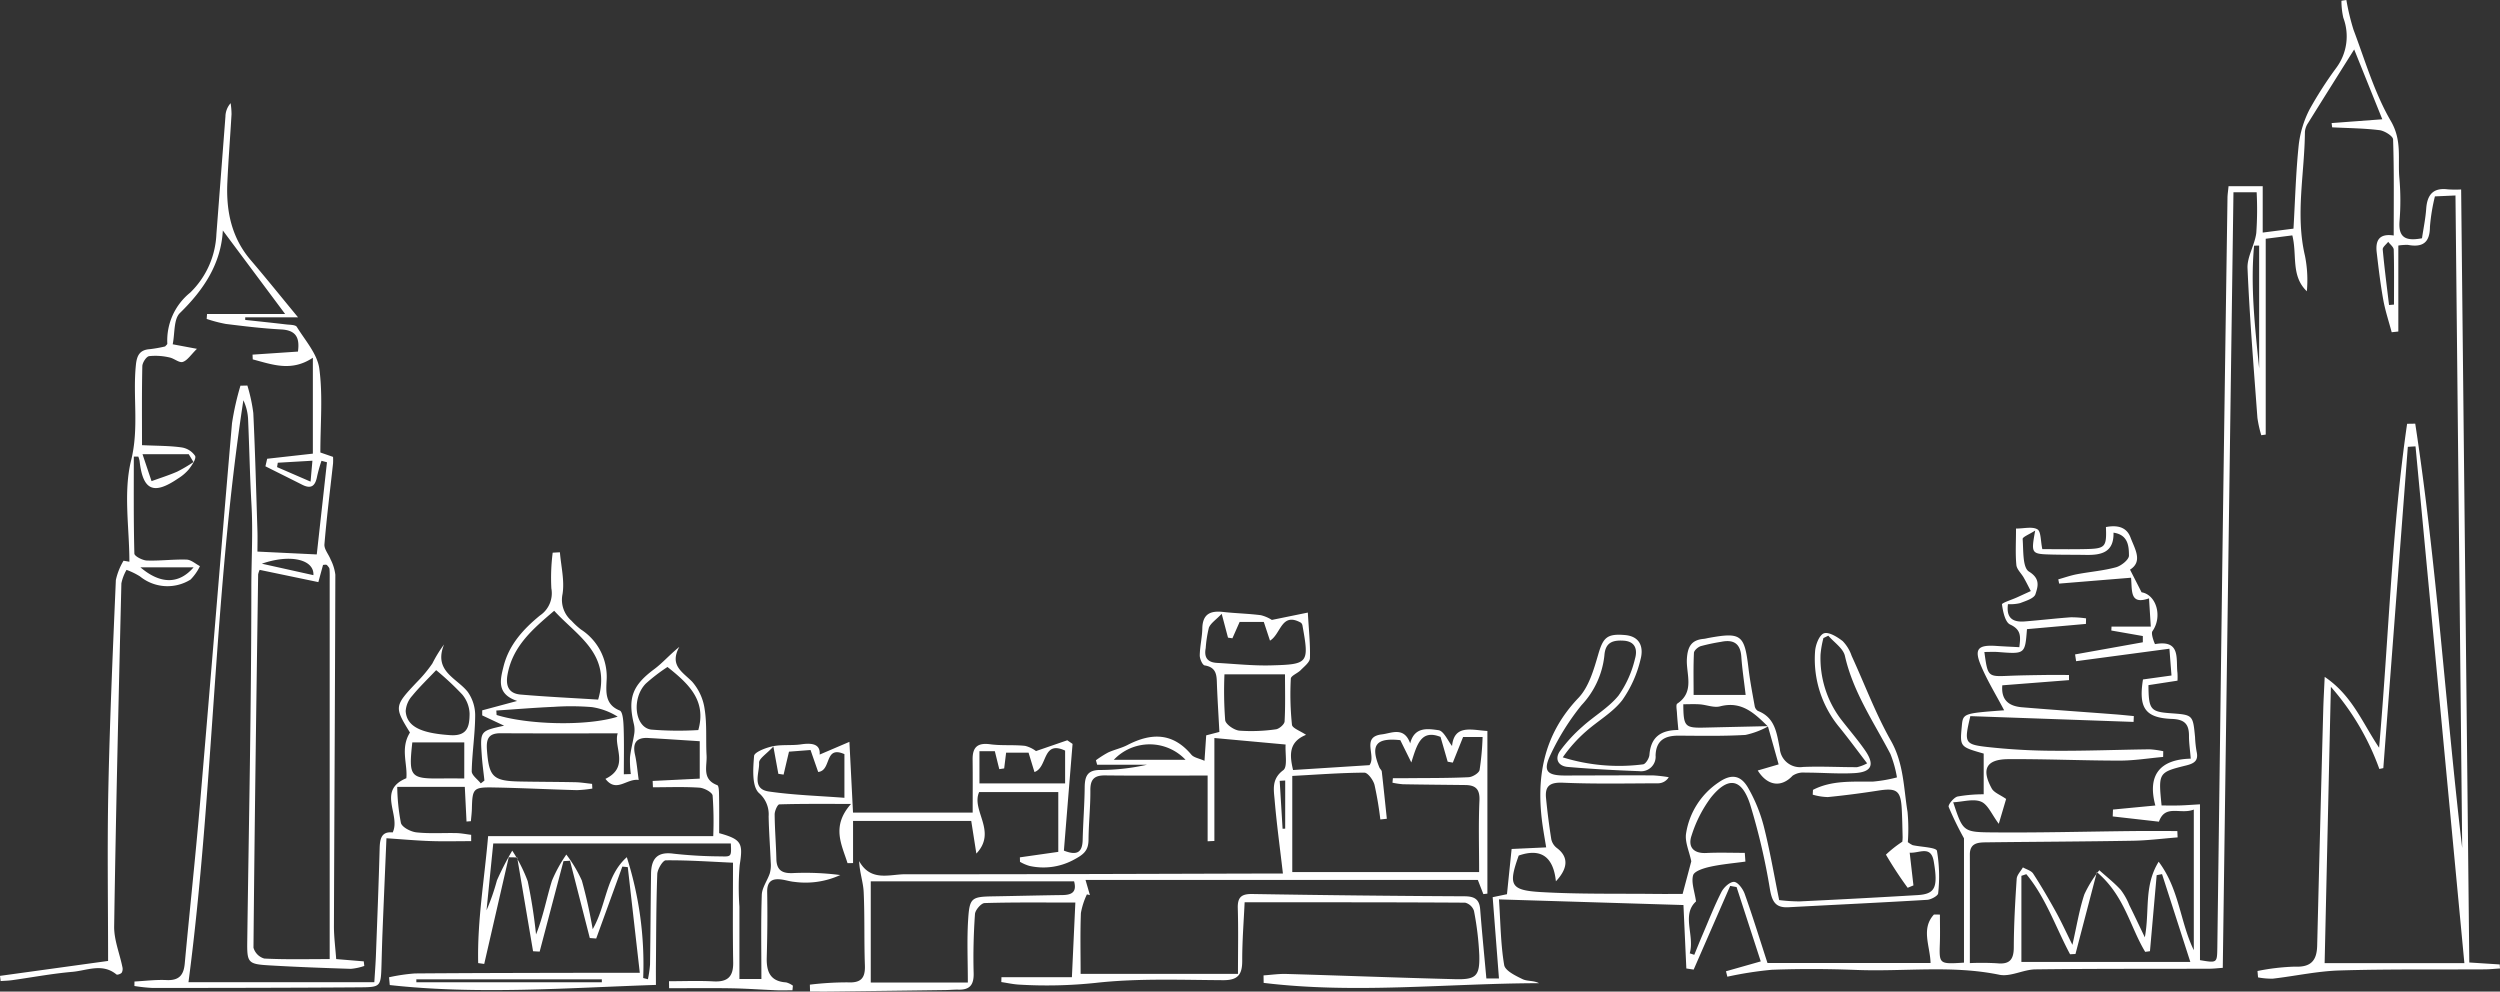 <svg id="Group_223" data-name="Group 223" xmlns="http://www.w3.org/2000/svg" xmlns:xlink="http://www.w3.org/1999/xlink" width="346.132" height="137.288" viewBox="0 0 346.132 137.288">
  <rect x="0" y="0" width="346.132" height="137.288" fill="#333333" stroke="none"/>
  <defs>
    <clipPath id="clip-path">
      <rect id="Rectangle_161" data-name="Rectangle 161" width="346.132" height="137.288" fill="#fff"/>
    </clipPath>
  </defs>
  <g id="Group_222" data-name="Group 222" clip-path="url(#clip-path)">
    <path id="Path_246" data-name="Path 246" d="M109.718,137.105c-.749,0-1.5.026-2.244,0-2.069-.083-4.137-.238-6.206-.273-2.876-.048-5.752-.011-8.629-.011l-.013-.969c2.053,0,4.108-.085,6.155.024,1.965.106,2.766-.647,2.73-2.643-.079-4.485-.026-8.973-.026-13.789-3.182-.143-6.243-.36-9.3-.33-.42,0-1.159,1.235-1.184,1.918-.154,4.194-.146,8.393-.187,12.589-.009.8,0,1.6,0,2.743-12.354.412-24.609,1.374-36.85.019q-.049-.539-.1-1.077a24.988,24.988,0,0,1,3.584-.529c8.691-.069,17.384-.072,26.075-.094,1.465,0,2.93,0,5.058,0-.57-5.005-1.117-9.813-1.663-14.624l-.754-.078q-1.808,4.98-3.618,9.96l-.887-.068q-1.372-5.353-2.742-10.7l-.9.054-3.3,12.526c-.3-.016-.609-.032-.913-.05q-1.1-6.495-2.2-12.99l-1.169-.021-3.393,14.767-.836-.116c-.14-5.827.864-11.589,1.376-17.579H98.75a49.109,49.109,0,0,0-.086-5.616c-.053-.447-1.165-1.049-1.821-1.092C94.7,108.911,92.551,109,90.4,109c-.013-.292-.026-.584-.038-.876l6.519-.321v-5.179c-2.459-.156-4.791-.315-7.125-.446-1.706-.1-2.191.749-1.834,2.337.236,1.055.32,2.145.508,3.473-1.666-.243-3.076,1.838-4.606-.153,3.394-1.639,1.087-4.464,1.7-6.3-5.5,0-10.846.02-16.191-.014-1.725-.012-2.031.813-1.911,2.365.284,3.644.812,4.242,4.492,4.315,2.578.052,5.157.047,7.733.1.778.017,1.553.149,2.329.228q.017.325.036.651a16.245,16.245,0,0,1-2.144.217c-3.824-.1-7.648-.3-11.472-.369-2.878-.055-2.993.119-3.062,2.944-.014.574-.09,1.149-.137,1.723l-.605.048c-.076-1.532-.152-3.065-.238-4.8H55a28.05,28.05,0,0,0,.509,5c.167.6,1.363,1.214,2.147,1.3,1.821.2,3.677.06,5.517.1.689.017,1.374.157,2.062.24q0,.439,0,.876c-1.887,0-3.777.051-5.662-.013-1.952-.067-3.9-.244-6.068-.388-.192,4.543-.373,8.716-.541,12.891-.063,1.545-.1,3.092-.144,4.637-.091,3-.089,3.09-2.974,3.112-9.572.071-19.143.079-28.716.087a22.671,22.671,0,0,1-2.519-.27c0-.207.005-.413.007-.621,1.482-.079,2.969-.271,4.444-.2,1.692.076,2.366-.651,2.515-2.268.676-7.331,1.474-14.652,2.1-21.989C29.189,93.831,30.6,76.212,32.121,58.6a38.031,38.031,0,0,1,1.171-5.2l.958-.02a22.9,22.9,0,0,1,.821,3.806c.26,5.444.4,10.892.573,16.337.029.935,0,1.872,0,2.846l8.213.394Q44.568,70.362,45.27,64l-.76-.2a21.224,21.224,0,0,0-.588,2.072c-.226,1.244-.7,1.942-2.073,1.245-1.7-.861-3.4-1.7-5.1-2.555l.24-1.046c2.035-.228,4.069-.455,6.327-.709V49.528c-2.971,1.992-5.639.93-8.322.231q-.016-.331-.03-.659l6.288-.423c.255-1.886-.227-2.954-2.314-3.065-2.571-.135-5.136-.448-7.694-.765a19.281,19.281,0,0,1-2.629-.691c.016-.228.033-.456.05-.685H39.475l-8.622-11.56c-.253,4.573-2.608,8.181-5.941,11.426-.881.857-.689,2.814-1,4.331l3.356.628c-.854.834-1.32,1.61-1.966,1.815-.5.158-1.2-.5-1.844-.622a8.449,8.449,0,0,0-2.812-.18c-.394.064-.929.9-.941,1.39-.08,3.6-.043,7.2-.043,10.935,2.144.1,3.823.078,5.464.31a2.759,2.759,0,0,1,1.887,1.174c.194.384-.437,1.293-.857,1.847a6.261,6.261,0,0,1-1.5,1.282c-3.41,2.326-4.88,1.646-5.33-2.432a3.4,3.4,0,0,0-.178-.6l-.621,0c0,4.478-.04,8.958.077,13.434.01.35,1.118.935,1.732.957,1.831.063,3.672-.185,5.5-.127.625.019,1.232.588,1.847.905a6.862,6.862,0,0,1-1.3,1.859,6.028,6.028,0,0,1-7.008-.443,9.965,9.965,0,0,0-1.855-.9,6.088,6.088,0,0,0-.714,1.871c-.381,15.828-.76,31.657-1,47.49-.028,1.866.757,3.743,1.139,5.621a1.079,1.079,0,0,1-.094.792c-.14.175-.616.336-.731.241-1.955-1.61-4.092-.534-6.118-.359-2.782.241-5.541.762-8.312,1.15-.527.074-1.063.084-1.6.124-.031-.239-.061-.478-.092-.718l14.968-2.067c0-7.938-.131-15.875.035-23.805.2-9.645.626-19.286,1.039-28.925a8.92,8.92,0,0,1,1.064-2.682c.27.047.541.093.811.141,0-4.7-.855-9.608.239-14.035,1.118-4.523.209-8.848.663-13.23.134-1.3.533-2.072,1.927-2.167a18.56,18.56,0,0,0,2.121-.376c.129-.162.3-.279.3-.386a8.519,8.519,0,0,1,3.169-7.067A11.97,11.97,0,0,0,29.96,32.43q.627-8.15,1.253-16.3a2.864,2.864,0,0,1,.719-1.846,10.777,10.777,0,0,1,.124,1.523c-.18,3.163-.438,6.321-.58,9.484-.176,3.939.574,7.61,3.236,10.723,2.144,2.507,4.21,5.081,6.556,7.925H33.951c0,.118,0,.237,0,.357,1.894.2,3.789.4,5.682.623.508.06,1.276.038,1.462.34,1.159,1.879,2.846,3.749,3.117,5.789.5,3.759.143,7.633.143,11.6l1.757.609a8.541,8.541,0,0,1,0,.91c-.41,3.734-.884,7.463-1.193,11.2-.056.671.588,1.388.859,2.1a6.366,6.366,0,0,1,.651,2.1c-.042,16.2-.139,32.408-.194,48.611-.006,1.522.2,3.045.312,4.609l3.818.317c.025.212.048.423.072.635a7.811,7.811,0,0,1-1.856.4c-3.745-.118-7.49-.257-11.231-.477-3.048-.177-3.159-.349-3.117-3.411.218-16.276.565-32.554.565-48.83,0-3.838.238-7.684.02-11.528-.22-3.9-.294-7.8-.464-11.7a6.89,6.89,0,0,0-.658-2.776C29.6,82.1,29.623,109.146,26.095,135.989H51.826c.088-1.449.179-2.592.222-3.736.185-4.932.383-9.863.516-14.8.037-1.341.254-2.362,1.806-2.2,1.155-2.41-2.23-5.812,1.891-7.506.195-1.954-.869-4.145.5-6.324-2.2-3.559-2.173-3.67.986-7.012a18.863,18.863,0,0,0,2.111-2.544,17.732,17.732,0,0,1,1.622-2.64c-1.493,3.712,1.743,4.629,3.272,6.557A5.625,5.625,0,0,1,65.789,99.1c-.014,2.56-.426,5.116-.477,7.678-.011.553.816,1.124,1.258,1.686l.5-.394c-.127-1.195-.3-2.387-.375-3.585-.221-3.28-.207-3.281,3.1-4.009l-3.032-1.426q0-.352,0-.7c1.473-.395,2.946-.789,4.841-1.3-2.868-.965-2.358-2.9-1.891-4.769.749-3.009,2.746-5.181,5.05-7.068a3.713,3.713,0,0,0,1.573-3.759,27.506,27.506,0,0,1,.185-4.935l1-.053c.156,1.941.665,3.939.361,5.8a3.834,3.834,0,0,0,1.253,3.689,10.069,10.069,0,0,0,1.3,1.2A7.793,7.793,0,0,1,83.982,94.3c-.061,1.487-.237,3.252,1.82,4.073.443.178.516,1.587.545,2.437.073,2.128.024,4.259.024,6.39l.967-.028a14.485,14.485,0,0,1-.111-2.322c.114-1.1.421-2.169.587-3.26a3.6,3.6,0,0,0-.056-1.35c-.866-3.626-.173-5.366,2.821-7.592,1.133-.84,2.072-1.939,3.475-3.087-1.4,2.565.429,3.458,1.78,4.825a7.323,7.323,0,0,1,1.737,3.873c.322,2.081.136,4.235.257,6.353.084,1.475-.686,3.281,1.478,4.095.257.1.242,1.071.252,1.64.031,1.683.012,3.367.012,5.005,3.143.874,3.32,1.4,2.839,4.451a37.133,37.133,0,0,0-.034,5.733c0,3.3,0,6.591,0,10.007h3.043c0-3.909-.08-7.784.053-11.649.035-1.006.777-1.975,1.112-2.988a4.225,4.225,0,0,0,.13-1.466c-.087-2.133-.251-4.265-.294-6.4a3.888,3.888,0,0,0-1.344-3.247c-1-.95-.809-3.388-.67-5.132.041-.528,1.623-1.135,2.577-1.336,1.275-.269,2.64-.076,3.938-.269,1.591-.236,2.681,0,2.565,1.416l4.118-1.762c.187,3.659.339,6.631.5,9.8h16.566c0-2.387.024-4.861-.008-7.335-.023-1.708.661-2.37,2.434-2.129,1.589.216,3.227.047,4.826.22a4.153,4.153,0,0,1,1.515.722l4.332-1.494.731.5q-.6,7.373-1.2,14.776c1.832.727,2.555.235,2.6-1.478.059-2.429.253-4.857.279-7.285.018-1.57.392-2.432,2.244-2.4a30.084,30.084,0,0,0,6.383-.727h-6.9c-.058-.206-.116-.413-.172-.619a13.927,13.927,0,0,1,1.692-1.078c.867-.4,1.832-.595,2.675-1.033,3.291-1.709,6.267-1.744,8.847,1.334.348.413,1.066.513,1.818.85.092-1.372.16-2.384.237-3.524l1.826-.473c-.116-2.176-.249-4.289-.334-6.4-.052-1.261.067-2.526-1.706-2.808-.3-.048-.685-.912-.677-1.393.02-1.246.331-2.487.354-3.732.039-2.014,1.129-2.474,2.889-2.277,1.736.194,3.49.226,5.22.449a5.119,5.119,0,0,1,1.519.655l4.98-1.019c.135,2.4.352,4.362.292,6.313-.018.567-.786,1.148-1.278,1.655-.429.442-1.352.773-1.37,1.183a40.918,40.918,0,0,0,.159,6.384c.054.477,1.135.838,1.951,1.394-2.43.978-2.28,2.822-1.8,4.869l10.582-.673c.984-1.3-1.206-3.923,1.722-4.262,1.314-.152,3.069-1.13,3.914,1.252.587-2.367,2.488-2.027,3.912-1.833.742.1,1.308,1.478,1.884,2.192.3-3.029,2.722-2.211,4.894-2.081v22.52l-.562.065c-.245-.628-.487-1.255-.763-1.963H150.292c.234.806.421,1.451.609,2.1l-.415-.1a10.071,10.071,0,0,0-.832,2.588c-.108,2.787-.039,5.581-.039,8.424H171.4c0-3.211.064-6.139-.025-9.061-.048-1.534.469-2.028,2.023-2q14.693.244,29.386.317c1.349.008,2.04.4,2.149,1.8.243,3.124.555,6.242.859,9.579h1.743c-.29-3.738-.579-7.476-.872-11.256l1.981-.414c.216-2.115.422-4.115.643-6.261l4.784-.22c-.175-1.062-.336-1.975-.472-2.891-.981-6.658.033-12.662,4.934-17.8,1.451-1.522,2.133-3.929,2.753-6.05.673-2.3,1.194-2.876,3.7-2.658,2.184.19,2.568,1.807,2.158,3.338a16.2,16.2,0,0,1-2.539,5.68c-1.317,1.7-3.34,2.843-4.994,4.3a19.8,19.8,0,0,0-3.241,3.615,26.134,26.134,0,0,0,11.125.968c.361-.054.837-.842.874-1.318.182-2.355,1.454-3.434,4.007-3.437-.076-.852-.157-1.622-.2-2.392-.025-.429-.162-1.121.043-1.257,2.461-1.642,1.213-4.107,1.335-6.194.1-1.7.628-2.629,2.341-2.776.22-.019.435-.086.651-.124,4.525-.824,4.987-.453,5.533,4.167.208,1.757.545,3.5.858,5.242a1.013,1.013,0,0,0,.445.692c2.41.93,2.606,3.1,3.033,5.189a2.8,2.8,0,0,0,3.2,2.572c2.494-.111,5,.035,7.5.029a5.538,5.538,0,0,0,1.394-.531c-1.358-1.775-2.557-3.412-3.835-4.987A14.771,14.771,0,0,1,251.3,90.21c.052-.907.576-2.289,1.221-2.521.671-.242,1.862.494,2.609,1.078a5.433,5.433,0,0,1,1.236,2.039c1.806,3.924,3.319,8.01,5.439,11.753,1.786,3.152,1.754,6.535,2.3,9.858a24.961,24.961,0,0,1,.039,4.177,3.767,3.767,0,0,0,.671.421c1.174.26,3.257.3,3.364.789a21.159,21.159,0,0,1,.165,5.876c-.021.344-.977.871-1.527.905-6.4.385-12.794.681-19.188,1.026-1.769.1-2.264-.738-2.567-2.436a89.167,89.167,0,0,0-2.749-11.793c-1.174-3.642-3.054-3.923-5.445-.945a17.64,17.64,0,0,0-2.66,5.23c-.533,1.531.19,2.526,2.041,2.433,1.77-.088,3.548-.019,5.322-.019.028.4.059.805.088,1.208-1.634.226-3.287.362-4.892.717-.866.19-2.192.6-2.353,1.183-.274.993.2,2.194.406,3.615-2.043,1.852-.163,4.708-.87,7.187l.628.205c.391-.954.773-1.913,1.18-2.861.84-1.96,1.617-3.953,2.584-5.848.325-.634,1.17-1.413,1.743-1.387.525.024,1.226.966,1.467,1.641,1.107,3.105,2.077,6.259,3.16,9.588h22.579c-.06-2.37-1.349-4.725.469-6.71l.827.007c0,1.309.038,2.619-.007,3.926-.1,2.945-.121,2.945,3.339,2.73V116.069a43.824,43.824,0,0,1-2.117-4.345c-.116-.306.707-1.319,1.234-1.446a20.928,20.928,0,0,1,3.611-.307v-5.636c-3.3-.94-3.3-.94-3.031-3.785.166-1.783.166-1.783,5.864-2.208-1.143-2.176-2.357-4.137-3.232-6.238-.945-2.268-.38-2.847,2.152-2.673,1.013.068,2.028.111,3.181.174.172-1.423.308-2.408-1.273-3.138-.692-.317-.991-1.786-1.129-2.778-.032-.225,1.346-.646,2.073-.978l1.919-.878c-.324-.621-.634-1.249-.979-1.857s-.961-1.143-1.02-1.755c-.149-1.524-.05-3.073-.05-5.04,1.106,0,2.247-.312,2.963.107.506.293.429,1.581.681,2.741,1.8,0,3.921.038,6.043-.01,2.685-.06,2.872-.29,2.762-3.049,1.476-.276,2.838-.085,3.41,1.459s1.744,3.3-.074,4.44l1.6,3.135c2.014.321,2.949,3.327,1.5,5.391-.25.356.335,1.789.364,1.783,3.621-.649,2.866,2.066,3.105,3.992a9.925,9.925,0,0,1,.006,1.07l-4.023.619c.027,3.392.271,3.69,3.1,3.893,3.059.221,3.058.221,3.353,3.315a14.993,14.993,0,0,0,.211,1.976c.288,1.246-.28,1.647-1.422,1.93-3.89.965-3.878,1.011-3.424,5.549.81,0,1.653.017,2.493-.005.8-.022,1.6-.087,2.823-.156v21.573c2.355.4,2.369.4,2.4-1.68q.34-25.739.669-51.482.356-26.182.739-52.364c.007-.5.088-.992.147-1.625h4.73V32.2l4.261-.545c.229-3.963.329-7.79.725-11.586a14.42,14.42,0,0,1,1.507-4.933,53.412,53.412,0,0,1,3.7-5.754,7.3,7.3,0,0,0,.969-6.917,10.517,10.517,0,0,1-.26-2.36L324.861,0a32.331,32.331,0,0,0,.987,4.115c1.612,4.268,2.9,8.747,5.173,12.645,1.591,2.73.933,5.288,1.182,7.924a35.5,35.5,0,0,1,.017,5.961c-.18,2.365.989,2.737,3.111,2.345.2-1.356.487-2.712.583-4.081.137-1.948.962-2.961,3.025-2.688a15.922,15.922,0,0,0,1.813.011c.377,35.674.751,71.278,1.128,107.028l4.211.269c.012.187.027.372.043.558-.7.043-1.4.119-2.105.124-6.7.04-13.411-.049-20.109.153-3.087.092-6.154.778-9.236,1.134a10.224,10.224,0,0,1-2.051-.174c-.026-.3-.052-.59-.078-.886a30.412,30.412,0,0,1,5.164-.605c2.227.106,3.047-.833,3.1-2.887q.4-16.34.841-32.676c.035-1.293.11-2.582.2-4.556,3.814,2.584,5.173,6.286,7.533,9.806,1.342-15.3,1.746-30.161,3.877-44.845l1.126-.017c2.985,19.484,4.195,39.182,6.5,58.752-.309-30.03-.618-60.062-.929-90.346l-2.846.126a26.278,26.278,0,0,0-.69,4.216c-.009,2.216-1.032,2.868-3.045,2.5a7.5,7.5,0,0,0-1.33.09V45.9l-.92.1c-.4-1.5-.894-2.981-1.168-4.5-.391-2.168-.649-4.363-.906-6.553-.182-1.558.26-2.663,2.354-2.34,0-4.506.059-8.907-.086-13.3-.015-.469-1.189-1.2-1.89-1.285-2.166-.266-4.363-.279-6.548-.391q-.035-.295-.072-.59l7.017-.525-3.894-9.668c-2.208,3.515-4.3,6.838-6.376,10.175a2.558,2.558,0,0,0-.446,1.233c-.035,5.718-1.342,11.431.009,17.164a17.028,17.028,0,0,1,.259,4.91c-2.24-2.144-1.318-5.048-2.012-7.74l-3.682.467V60.171l-.616.085a16.222,16.222,0,0,1-.533-2.4c-.508-6.9-1.073-13.8-1.37-20.711-.07-1.607,1.006-3.23,1.213-4.889a46.745,46.745,0,0,0,.051-5.637h-3.211Q308.483,80.234,307.75,134c-.731.051-1.289.121-1.852.122-8.03.024-16.059-.012-24.087.091-1.676.021-3.45,1.063-4.994.745-6.574-1.356-13.183-.41-19.765-.666-3.9-.154-7.812-.17-11.709-.026a50.6,50.6,0,0,0-6.184.962l-.192-.753,4.815-1.367q-1.679-5.161-3.348-10.292l-.885-.159q-2.527,5.793-5.057,11.586l-1.014-.154c-.131-2.858-.259-5.717-.4-8.784l-25.54-.78c.219,3.306.237,6.236.72,9.089.132.786,1.575,1.48,2.544,1.952.648.315,1.524.164,2.277.559-12.717.027-25.446,1.5-38.122-.042q-.008-.519-.017-1.037c1.049-.071,2.1-.23,3.147-.2,7.8.228,15.606.527,23.411.725,2.867.073,3.394-.447,3.314-3.328a41.807,41.807,0,0,0-.735-6.127,1.747,1.747,0,0,0-1.227-1.139c-10.078-.065-20.158-.052-30.528-.052-.117,2.586-.342,5.345-.333,8.1.005,1.921-.6,2.695-2.644,2.684-5.89-.035-11.828-.275-17.656.375a64.338,64.338,0,0,1-10.572.24c-.832-.044-1.655-.232-2.481-.354.005-.227.012-.452.018-.678h9.754c.171-3.7.325-7.03.477-10.329-4.365,0-8.466-.054-12.563.069-.48.014-1.3.967-1.334,1.528-.189,2.712-.258,5.441-.184,8.159.044,1.6-.5,2.345-2.107,2.3-.588-.018-1.177.05-1.767.056q-7.929.109-15.858.206c-.972.012-1.944,0-2.918,0-.008-.317-.017-.636-.026-.953a43.3,43.3,0,0,1,5.195-.317c1.831.1,2.489-.529,2.424-2.349-.123-3.384-.013-6.777-.169-10.157-.063-1.368-.567-2.716-.626-4.283,1.618,2.9,4.22,1.816,6.4,1.819,16.8.015,33.591-.056,50.387-.1h1.883c-.4-3.482-.86-6.8-1.142-10.138-.121-1.451-.461-2.945,1.192-4.171.625-.463.243-2.285.323-3.552l-9.861-.9v14.254c-.311.012-.623.028-.935.043v-9.1c-5.05,0-9.612.034-14.173-.019-1.493-.018-2.075.514-2.062,2.049.02,2.28-.237,4.561-.254,6.841-.012,1.628-.766,2.113-2.224,2.882a8.8,8.8,0,0,1-5.955.758,5.814,5.814,0,0,1-1.312-.567c0-.2-.01-.412-.013-.619l5.317-.758v-8.282H135.566c-1.142,2.562,2.541,5.427-.387,8.518-.257-1.639-.461-2.944-.709-4.524H118.108v5.84l-.766.009c-.8-2.57-2.28-5.093.487-8.2-3.743,0-6.839-.032-9.933.062-.238.008-.645.907-.642,1.39.015,2.058.191,4.117.237,6.178.034,1.546.8,2.007,2.261,1.947a37.979,37.979,0,0,1,6.587.269,11.522,11.522,0,0,1-6.334.95c-.583-.047-1.153-.236-1.736-.321-1.33-.193-2.08.186-2.051,1.743.056,3.018.024,6.04-.06,9.059-.053,1.946.476,3.294,2.687,3.434a2.816,2.816,0,0,1,.934.453q-.031.313-.06.625m135.074-36.492c-1.841-1.807-3.637-3.592-6.644-2.806-.853.223-1.864-.21-2.81-.278-.756-.054-1.52-.012-2.283-.012.029,3.123.21,3.3,3.039,3.23,2.921-.071,5.846-.132,8.77-.2a11.417,11.417,0,0,1-3.2,1.218c-3.077.18-6.171.115-9.257.1-1.9-.012-3.131.651-3.187,2.751a2.009,2.009,0,0,1-2.26,2.164c-3.3-.119-6.608-.3-9.9-.584-1.35-.116-1.831-1.131-1.07-2.216a20.83,20.83,0,0,1,3.095-3.363c1.632-1.478,3.634-2.621,5-4.3a14.636,14.636,0,0,0,2.281-5.092c.324-1.093.2-2.4-1.581-2.512-1.556-.094-2.536.279-2.655,2.07a11.855,11.855,0,0,1-3.169,6.863,33.6,33.6,0,0,0-4.291,6.87c-1.081,2.253-.489,2.873,2.039,2.868,4.049-.008,8.1-.033,12.147-.018a19.069,19.069,0,0,1,2.187.252,1.745,1.745,0,0,1-1.408.843c-4.412.013-8.831.108-13.237-.082-1.8-.077-2.515.438-2.346,2.144.188,1.9.425,3.8.728,5.686a2.085,2.085,0,0,0,.765,1.206c1.573,1.174,1.649,2.722-.128,4.616-.341-3.322-2-4.658-5.147-3.566-1.456,4.078-1.179,4.806,3.06,5.055,5.284.309,10.595.2,15.894.258,1.305.014,2.611,0,3.739,0,.471-1.775.884-3.322,1.2-4.52-.283-1.374-.91-2.68-.721-3.857a10.423,10.423,0,0,1,4.508-7.068c1.723-1.2,3.048-1.045,4.086.769a21.431,21.431,0,0,1,2.155,5.278c.849,3.335,1.423,6.739,2.14,10.25a23.8,23.8,0,0,0,2.828.183q8.164-.388,16.322-.873c2.448-.149,2.873-1.039,2.251-4.665-.393-2.292-2.022-1.094-3.331-1.21.185,1.623.352,3.077.52,4.533-.267.108-.533.22-.8.33a52.673,52.673,0,0,1-3.009-4.589,16.3,16.3,0,0,1,2.267-1.791,4.895,4.895,0,0,0,.043-.654c-.034-1.325-.051-2.65-.127-3.973-.142-2.459-.717-2.844-3.225-2.453-2.323.363-4.656.668-7,.9a8.147,8.147,0,0,1-2.095-.334q.019-.332.036-.664c2.589-1.336,5.434-1.121,8.263-1.142a19.9,19.9,0,0,0,3.364-.584,15.845,15.845,0,0,0-.91-3.253c-2.312-4.423-5.164-8.564-6.294-13.568-.239-1.051-1.505-1.871-2.3-2.8-.226.11-.451.22-.677.33a13.509,13.509,0,0,0-.4,2.28,14.014,14.014,0,0,0,2.776,8.895c1.118,1.462,2.336,2.852,3.383,4.361,1.382,1.991.945,3.02-1.443,3.161-2.27.132-4.558-.078-6.838-.068a2.655,2.655,0,0,0-1.75.431c-1.515,1.63-3.445,1.472-4.822-.725l2.894-.846c-.493-1.754-.979-3.5-1.473-5.232m42.656-9.069c-.046-.309-.093-.617-.14-.925l9.38-1.68c0-.289,0-.577,0-.864l-4.362-.765c.01-.181.02-.363.026-.544h5.438c-.092-1.451-.158-2.521-.245-3.908-2.675.937-2.32-1-2.487-2.857l-9.957.814c-.04-.2-.079-.393-.118-.588.862-.242,1.712-.545,2.588-.71,1.8-.341,3.649-.484,5.405-.964.727-.2,1.794-1.06,1.791-1.615-.008-1.273-.091-2.877-2.139-3.175.069,2.765-1.726,3.118-3.827,3.08-1.546-.028-3.093-.01-4.637-.048-2.96-.074-2.96-.084-2.382-3.322-.8.52-1.756.883-1.734,1.169.12,1.573-.027,3.957.873,4.508,1.641,1.006,1.217,2.132.9,3.129-.183.586-1.344.938-2.126,1.239a5.9,5.9,0,0,1-1.679.144c-.272,1.991.742,2.517,2.316,2.392,2.127-.169,4.246-.421,6.376-.574a14.262,14.262,0,0,1,2.12.149c-.005.256-.012.512-.02.768l-8.161.724c-.268,3.464-.268,3.457-3.97,3.169-.631-.049-1.268-.007-1.929-.007.472,3.439.471,3.423,3.386,3.3,1.693-.07,3.388-.092,5.081-.117,1.084-.017,2.166,0,3.25,0,0,.238,0,.475.005.713l-9.238.718c-.189,2.127,1.005,2.9,2.744,3.041,4.251.353,8.507.645,12.759.969.9.068,1.8.164,2.707.249-.012.269-.023.538-.034.808l-22.6-.8c-.869,3.67-.821,3.909,2.324,4.27a86.753,86.753,0,0,0,9.231.525c4.417.032,8.835-.144,13.251-.2a12.51,12.51,0,0,1,1.9.262c-.005.264-.01.527-.014.792-2,.18-4,.509-6.006.509-5.15,0-10.3-.236-15.452-.2-3.032.023-3.743,1.376-2.275,4.055.319.586,1.175.878,1.994,1.453-.313,1.061-.657,2.224-1.018,3.443-.969-1.286-1.5-2.672-2.445-3.064-1.064-.442-2.5.015-3.864.084,1.291,3.884,1.349,4.125,5.007,4.164,6.692.073,13.386-.115,20.081-.182,1.98-.02,3.962,0,5.942,0,.013.292.028.585.04.877-2.058.162-4.115.429-6.174.464-6.772.116-13.547.14-20.319.223-1.118.014-2.277.066-2.272,1.687.012,4.984,0,9.97,0,15.032a36.852,36.852,0,0,1,3.739.024c1.718.179,2.339-.455,2.344-2.2.012-3.163.191-6.328.4-9.486.036-.547.564-1.061.862-1.59.486.282,1.151.445,1.424.866,1.119,1.724,2.154,3.506,3.148,5.3.747,1.35,1.386,2.758,2.281,4.558.619-2.713.963-4.909,1.655-6.99a16.576,16.576,0,0,1,2.071-3.341c1,.9,2.064,1.733,2.966,2.719a8.88,8.88,0,0,1,1.186,2.111c.661,1.329,1.292,2.673,2.15,4.462.692-3.69-.157-7.114,1.915-10.47,2.881,3.829,2.973,8.41,4.866,12.249V112.085c-1.859.737-3.952-.79-4.828,1.679q-3.2-.364-6.4-.727c.012-.319.026-.636.039-.952,1.848-.178,3.694-.354,5.866-.561-1.144-4.228.642-6.385,4.9-6.486-.1-1.247-.249-2.189-.244-3.129.01-1.607-.57-2.3-2.322-2.369-3.744-.14-4.681-1.51-4.048-5.468l3.949-.548c-.1-1.215-.172-2.221-.288-3.708-4.422.592-8.681,1.16-12.937,1.729M334.432,61.8l-1.062.064q-1.7,22.243-3.393,44.483l-.55.12a35.244,35.244,0,0,0-6.711-11.375c-.3,13.162-.581,25.715-.865,38.26H341.2c-2.27-24.017-4.519-47.784-6.765-71.552M45.646,132.786c0-17.513,0-34.878,0-52.243,0-.589.019-1.18-.026-1.766-.015-.182-.206-.358-.333-.524a.308.308,0,0,0-.2-.07,2.732,2.732,0,0,0-.362.036c-.187.682-.387,1.417-.648,2.376L35.95,78.9a2.971,2.971,0,0,0-.209.626c-.242,17.225-.492,34.452-.646,51.679a2.174,2.174,0,0,0,1.5,1.509c2.924.151,5.861.073,9.055.073m148.227-30.311c-3.377-.359-4.171.67-2.9,3.779.081.2.311.367.334.563.249,2.179.469,4.361.7,6.541l-.9.1a47.254,47.254,0,0,0-.806-4.794c-.177-.669-.926-1.693-1.409-1.689-3.295.021-6.589.273-9.977.454v13.306h25.87c0-3.435-.1-6.671.045-9.894.074-1.6-.547-2.134-1.967-2.151-2.871-.034-5.742-.056-8.614-.108a11.048,11.048,0,0,1-1.463-.216c.021-.208.042-.419.06-.627.7,0,1.392.005,2.086,0,2.8-.027,5.6,0,8.393-.133.546-.024,1.439-.572,1.525-1.006a38.191,38.191,0,0,0,.415-4.561h-2.7c-.518,1.291-.972,2.418-1.423,3.546l-.712-.127c-.333-1.157-.665-2.313-.989-3.433-2.708-1.073-3.254,1.051-4.045,3.539-.734-1.489-1.128-2.288-1.525-3.089m-45.164,19.544H120.559v14.01H134c0-3.022-.133-5.814.035-8.587.192-3.176.445-3.289,3.565-3.343,3.165-.053,6.331-.135,9.5-.177,1.253-.016,2.024-.388,1.61-1.9m138.644,10.059-.749.036c-1.99-3.714-3.339-7.825-6.056-11.087-.227.077-.454.153-.682.229v11.92h23.389c-1.358-4.218-2.637-8.187-3.915-12.157l-.745.148q-.464,5.262-.928,10.525l-.661.089c-2.1-3.466-2.857-7.8-6.688-11.036-1.077,4.121-2.02,7.726-2.964,11.333m-198.3,3.328.651.168a15.764,15.764,0,0,0,.293-2.032c.066-4.191.08-8.382.14-12.572.03-2.024.806-3.1,3.119-2.778a62.318,62.318,0,0,0,6.6.373c1.41.048,1.412,0,1.328-1.789H68.292c-.307,3.053-.62,6.155-.932,9.258a30.67,30.67,0,0,0,1.443-4.147,39.407,39.407,0,0,1,2.119-4.116,20.926,20.926,0,0,1,2.144,4.236,72.978,72.978,0,0,1,1.149,7.365c1-2.471,1.448-5,2.2-7.43a19.658,19.658,0,0,1,1.994-3.631,18.332,18.332,0,0,1,2.15,3.6,68.156,68.156,0,0,1,1.5,6.735c1.952-3.4,1.767-7.322,4.724-9.972a48.837,48.837,0,0,1,2.269,16.733M76.729,84.563c-2.889,2.47-5.7,4.821-6.446,8.756-.31,1.623.13,2.7,1.79,2.844,3.69.316,7.391.487,10.741.7,1.871-6.34-2.9-8.8-6.085-12.3m98.25,1.543h-3.348l-1,2.267-.611-.088c-.228-.866-.458-1.733-.873-3.3-.8.841-1.531,1.294-1.777,1.932a16.716,16.716,0,0,0-.437,2.822c-.252,1.306.269,1.971,1.563,2.041,2.49.137,4.987.409,7.472.344,5.224-.136,5.3-.3,4.356-5.557a.709.709,0,0,0-.2-.346c-2.724-1.535-2.761,1.567-4.291,2.478-.339-1.028-.582-1.765-.856-2.592m-5.448,7.252a54.031,54.031,0,0,0,.1,6.348c.069.58,1.238,1.383,1.965,1.454a23.844,23.844,0,0,0,5.048-.184c.458-.052,1.189-.689,1.213-1.089.119-2.166.056-4.342.056-6.528Zm-56.249,13.524c-.315-.9-.655-1.884-1.059-3.041l-2.983.229c-.283,1.2-.516,2.191-.747,3.177-.243-.036-.485-.071-.727-.108-.176-.97-.355-1.942-.689-3.778-.953,1.035-2.007,1.671-1.976,2.247.077,1.4-1.091,3.627,1.367,3.98,3.449.5,6.954.6,10.446.87v-6.046c-2.834-1.251-1.745,2.282-3.633,2.469M92.414,92.345a24.549,24.549,0,0,0-3,2.3c-1.989,2.031-1.539,6.045.729,6.367a46.117,46.117,0,0,0,6.539.068c1.156-4.086-1.326-6.4-4.268-8.735m-32.029.441c-1.131,1.195-2.3,2.312-3.316,3.555a3.484,3.484,0,0,0-.9,2.12c.145,2.2,2.259,3.066,6.173,3.324,2.5.164,2.653-1.38,2.675-2.974A4.384,4.384,0,0,0,64,96.158a39.683,39.683,0,0,0-3.61-3.372m181.3,3.426c-.227-1.941-.484-3.613-.6-5.294-.133-1.851-1.1-2.41-2.8-2.055a27.029,27.029,0,0,0-2.8.592c-.4.126-.943.6-.96.944-.092,1.945-.044,3.895-.044,5.814ZM139.029,106.39l-.675.1c-.2-.787-.39-1.574-.616-2.485h-2.131v4.455h11.861v-4.537c-3.2-1.479-2.376,2.321-4.242,2.968-.3-.973-.559-1.831-.82-2.683H139.3c-.1.816-.185,1.5-.268,2.179m-74.75-3.6H57.086c-.528,4.806-.31,5.049,4.151,4.992,1-.012,2,0,3.041,0Zm4.435-4.411c.013.205.026.41.039.615,4.195,1.323,12.415,1.606,16.764.234A9.3,9.3,0,0,0,81.948,97.9a35.556,35.556,0,0,0-5.269-.036c-2.658.117-5.311.337-7.966.512M26.785,63.972q-.328-.545-.655-1.091h-6.4c.508,1.516.879,2.626,1.252,3.735,1.19-.434,2.407-.813,3.564-1.322a20.728,20.728,0,0,0,2.243-1.322m30.857,72.021H83.326v-.4H57.643Zm106.5-30.792a6.83,6.83,0,0,0-9.94,0ZM312.786,51V34l-.7.013c-.526,5.685.131,11.345.7,16.992M26.807,78.546H19.438c2.83,2.412,5.386,2.315,7.368,0m9.448-.5c2.363.525,4.725,1.049,7.138,1.587.13-2.171-3.193-2.961-7.138-1.587M330.769,42.23l.686-.06c0-2.533.032-5.066-.035-7.6-.012-.37-.5-.727-.767-1.091-.264.353-.785.73-.757,1.056.233,2.57.569,5.129.873,7.692M43.252,63.787l-4.792.279c-.032.2-.066.4-.1.605L43,66.683c.1-1.166.165-1.879.256-2.9m134.685,44.281-.763.046q.2,3.315.4,6.632l.361-.014Z" transform="translate(0 0)" fill="#fff"/>
  </g>
</svg>
